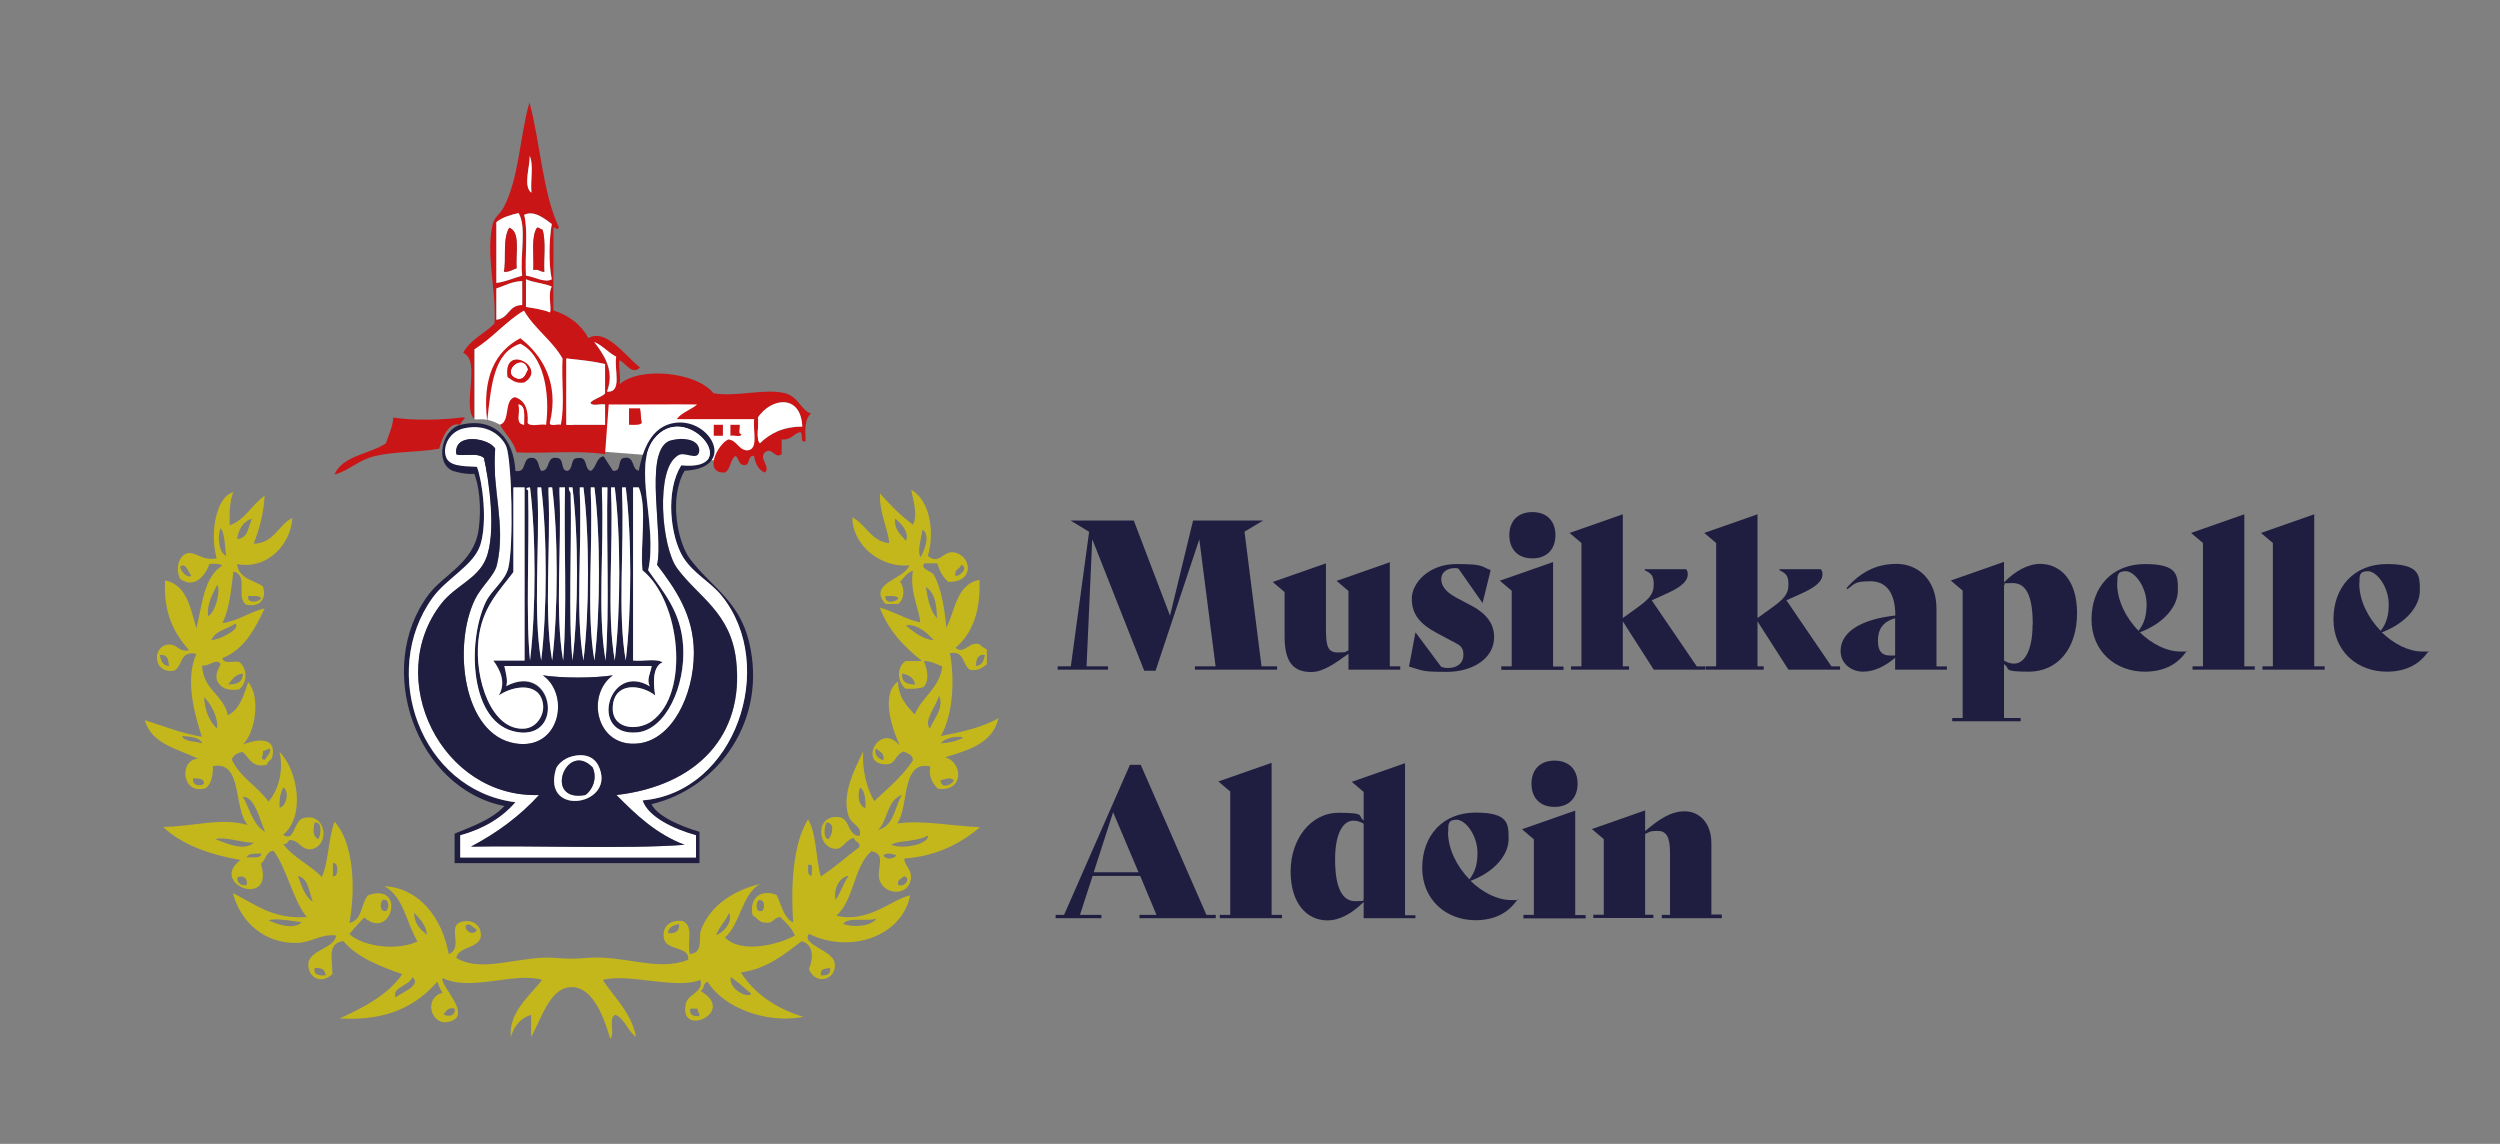 <?xml version="1.0" encoding="UTF-8"?>
<svg id="Ebene_1" data-name="Ebene 1" xmlns="http://www.w3.org/2000/svg" version="1.1" viewBox="0 0 1366 625">
  <rect x="0" y="0" width="1366" height="625" fill="#808080" stroke="none"/>
  <defs>
    <style>
      .cls-1 {
        fill: #ca1517;
      }

      .cls-1, .cls-2, .cls-3, .cls-4 {
        stroke-width: 0px;
      }

      .cls-2 {
        fill: #c4b71c;
      }

      .cls-3 {
        fill: #1f1e41;
      }

      .cls-4 {
        fill: #fff;
      }
    </style>
  </defs>
  <path class="cls-4" d="M259.2,229.1c3,.4,6.2-1.3,14.1,3s10.4,12.8,10.4,12.8h29.3l-.2-54.7-25.4-22.4-28.2,23.1v38.2"/>
  <polygon class="cls-4" points="330.7 218.1 380.3 218.1 416.5 226.6 415.2 242.2 408.1 249.7 401.4 244.9 392.5 251.7 329.6 246.8 330.7 218.1"/>
  <path class="cls-3" d="M334.9,257.2c5.1.8,2.2-6.5,6-7,6.2-1.2,3.9,6.2,8.1,7,2.2-10.9,6.6-24.5,20.1-26.2,19.6-2.4,33.7,24.9,5,26.2-8.6,14.4-4.1,38.9,3,48.3,11.8,15.5,26.8,22.8,32.2,45.3,10.2,42.3-16.4,79.8-53.3,88.6,3.1,6.6,16,12.1,26.2,15.1v17.1h-133.8v-16.1c9.9-4.1,20.4-7.7,27.2-15.1-47.9-9.3-71.8-75.1-41.3-115.7,8.1-10.7,24.6-17.2,27.2-35.2,1.5-10.1,1.7-22-3-32.2h-11.1c-3.5-1.5,5.6,2.9,13.7,1.3M334.9,257.2c5.1.8,2.2-6.5,6-7,6.2-1.2,3.9,6.2,8.1,7,2.2-10.9,6.6-24.5,20.1-26.2,19.6-2.4,33.7,24.9,5,26.2-8.6,14.4-4.1,38.9,3,48.3,11.8,15.5,26.8,22.8,32.2,45.3,10.2,42.3-16.4,79.8-53.3,88.6,3.1,6.6,16,12.1,26.2,15.1v17.1h-133.8v-16.1c9.9-4.1,20.4-7.7,27.2-15.1-47.9-9.3-71.8-75.1-41.3-115.7,8.1-10.7,24.6-17.2,27.2-35.2,1.7-12,.4-24.9-3-32.2h-11.1c-10.1-4.3-5.9-23,4.4-25.2,18.8-4.5,28.9,8.1,29.8,25.2,7.1,1.4,2.9-8.5,10.1-7,2.8.9,2.4,5,4,7,5.5.1,2.2-8.5,9.1-7,3.5.6,1.4,6.6,5,7,3.8-.6,1.4-7.3,6-7,5.7-1,3.2,6.2,7,7,3.2-1.8,2.8-7.3,7-8M346,360.9c5,.7,12.7-1.3,16.1,1-6.3,2.5-4.8,13.9-4,18.1-7.9-6.1-21.7-7.2-23.1,5-1.6,13.5,13.2,14.7,21.1,9.1,21.3-15.2,15.6-66-5-82.5-1.3-14.5,2.6-34.2-2-45.3h-3v94.6h-.1ZM339.9,269.3c1.3,30.2-2.6,65.3,2,91.6,3.3-27.3,3.3-68.3,0-94.6h-2v3ZM333.9,269.3c1.3,30.2-2.6,65.3,2,91.6,3.3-27.3,3.3-68.3,0-94.6h-2v3ZM328.9,269.3c1.3,30.2-2.6,65.3,2,91.6,2.3-29.5.3-63.4,1-94.6h-3v3ZM322.8,269.3c1.3,30.2-2.6,65.3,2,91.6,3.3-27.3,3.3-68.3,0-94.6h-2v3ZM316.8,269.3c1.3,30.2-2.6,65.3,2,91.6,3.3-27.3,3.3-68.3,0-94.6h-2v3ZM311.8,269.3c.7,29.6-1.4,67.6,1,91.6,3.3-27.3,3.3-68.3,0-94.6h-2c0,1.4.5,2.2,1,3M305.7,269.3c1.3,30.2-2.6,65.3,2,91.6,2.3-29.5.3-63.4,1-94.6h-3v3ZM299.7,269.3c1.3,30.2-2.6,65.3,2,91.6,3.3-27.3,3.3-68.3,0-94.6h-2v3ZM293.7,269.3c1.3,30.2-2.6,65.3,2,91.6,3.3-27.3,3.3-68.3,0-94.6h-2v3ZM288.6,269.3c.7,29.6-1.4,67.5,1,91.6,3.3-27.3,3.3-68.3,0-94.6-.8.2-2,0-2,1,.8.2,1.2.8,1,2M280.6,266.3v46.3c-8.2,11-17.2,19.4-19.1,37.2-2.3,21.3,7.1,49.7,25.2,48.3,6.5-.5,10.8-7.3,10.1-13.1-1.5-12.4-15.8-10.7-24.2-5,4.2-7.1.6-14.3-3-19.1h17.1v-94.6h-6.1ZM282.6,400.1c-26.5-4.2-27.6-50.1-17.1-71.4,3.2-6.4,10.3-11.2,12.1-18.1,3.1-12.3,1.9-59.1-1-66.4-1.5-3.7-8.6-13.3-23.1-10.1-8,1.8-11.6,9.6-10.1,15.1,1.5,5.6,8.2,5.7,17.1,6,3.3,8.6,5.8,30,2,42.3-3.5,11.5-18.3,18.2-26.2,29.2-29.4,40.7-6.6,105.1,45.3,111.7-7.5,8.6-17.5,14.7-30.2,18.1v12.1h128.8v-12.1c-12.1-3.4-26.2-10-29.2-19.1,50.9-4.3,74-73.6,43.3-111.7-6.1-7.6-15.5-12.1-21.1-21.1-7-11.2-9.9-36.4-1-50.3,35.2,3.6,2.3-36.9-15.1-14.1-11.5,15.1,2.4,47.1-3,71.4,8.3,11.8,17.9,22.3,19.1,41.3,1.4,22.1-9.5,45.9-25.2,47.3-26.7,2.3-15.5-38.7,7-25.2-2-3.8.4-7.1,1-11.1h-80.5c.8,3.8,2.1,8.1,1,11.1,25.8-13.5,32.2,29.3,6,25.2M346,360.9c5,.7,12.7-1.3,16.1,1-6.3,2.5-4.8,13.9-4,18.1-7.9-6.1-21.7-7.2-23.1,5-1.6,13.5,13.2,14.7,21.1,9.1,21.3-15.2,15.6-66-5-82.5-1.3-14.5,2.6-34.2-2-45.3h-3v94.6h-.1ZM339.9,269.3c1.3,30.2-2.6,65.3,2,91.6,3.3-27.3,3.3-68.3,0-94.6h-2v3ZM333.9,269.3c1.3,30.2-2.6,65.3,2,91.6,3.3-27.3,3.3-68.3,0-94.6h-2v3ZM328.9,269.3c1.3,30.2-2.6,65.3,2,91.6,2.3-29.5.3-63.4,1-94.6h-3v3ZM322.8,269.3c1.3,30.2-2.6,65.3,2,91.6,3.3-27.3,3.3-68.3,0-94.6h-2v3ZM316.8,269.3c1.3,30.2-2.6,65.3,2,91.6,3.3-27.3,3.3-68.3,0-94.6h-2v3ZM311.8,269.3c.7,29.6-1.4,67.6,1,91.6,3.3-27.3,3.3-68.3,0-94.6h-2c0,1.4.5,2.2,1,3M305.7,269.3c1.3,30.2-2.6,65.3,2,91.6,2.3-29.5.3-63.4,1-94.6h-3v3ZM299.7,269.3c1.3,30.2-2.6,65.3,2,91.6,3.3-27.3,3.3-68.3,0-94.6h-2v3ZM293.7,269.3c1.3,30.2-2.6,65.3,2,91.6,3.3-27.3,3.3-68.3,0-94.6h-2v3ZM288.6,269.3c.7,29.6-1.4,67.5,1,91.6,3.3-27.3,3.3-68.3,0-94.6-.8.2-2,0-2,1,.8.2,1.2.8,1,2M280.6,266.3v46.3c-8.2,11-17.2,19.4-19.1,37.2-2.3,21.3,7.1,49.7,25.2,48.3,6.5-.5,10.8-7.3,10.1-13.1-1.5-12.4-15.8-10.7-24.2-5,4.2-7.1.6-14.3-3-19.1h17.1v-94.6h-6.1ZM282.6,400.1c-26.5-4.2-27.6-50.1-17.1-71.4,3.2-6.4,10.3-11.2,12.1-18.1,3.1-12.3,1.9-59.1-1-66.4-1.5-3.7-8.6-13.3-23.1-10.1-8,1.8-11.6,9.6-10.1,15.1,1.5,5.6,8.2,5.7,17.1,6,3.3,8.6,5.8,30,2,42.3-3.5,11.5-18.3,18.2-26.2,29.2-29.4,40.7-6.6,105.1,45.3,111.7-7.5,8.6-17.5,14.7-30.2,18.1v12.1h128.8v-12.1c-12.1-3.4-26.2-10-29.2-19.1,50.9-4.3,74-73.6,43.3-111.7-6.1-7.6-15.5-12.1-21.1-21.1-7-11.2-9.9-36.4-1-50.3,35.2,3.6,2.3-36.9-15.1-14.1-11.5,15.1,2.4,47.1-3,71.4,8.3,11.8,17.9,22.3,19.1,41.3,1.4,22.1-9.5,45.9-25.2,47.3-26.7,2.3-15.5-38.7,7-25.2-2-3.8.4-7.1,1-11.1h-80.5c.8,3.8,2.1,8.1,1,11.1,25.8-13.5,32.2,29.3,6,25.2"/>
  <path class="cls-4" d="M249.4,248.2c3.9,1.4,11.1-1.3,15.1,2,2.7,11.9,7,41.1,1,55.3-4.6,10.9-16.5,14.4-24.2,24.2-32,40.9,0,106.4,53.3,104.7-10.4,11.4-23,20.7-37.2,28.2,34.3-.7,85.1,1.4,116.7-1-15.6-5.9-26.6-16.4-37.2-27.2,44-5.1,70-32.5,65.4-73.5-2.9-26.2-20.7-34.7-32.2-50.3-8.8-11.9-11.8-54.3,0-61.4,3.7-3.4,11.5,3.5,12.1-3-.3-8.3-14-6.7-17.1-5-13.3,7.1-2.3,52.1-6,67.4,9.8,13,20.2,27.3,20.1,48.3,0,23.2-11.9,47.2-30.2,49.3-23.2,2.7-29-26.4-14.1-37.2-10.6,1.6-27.6,1.6-38.2,0,15.2,10.8,9.2,41.2-15.1,37.2-28.9-4.7-34.2-53.5-22.1-78.5,3.6-7.6,10.6-13,12.1-19.1,5.1-21.8-3-42.3-1-63.4-2.9-5.7-22.8-9.3-21.1,3M276.6,375c1.1-2.9-.2-7.3-1-11.1h80.5c-.6,4-3,7.3-1,11.1-22.5-13.6-33.8,27.5-7,25.2,15.6-1.4,26.6-25.2,25.2-47.3-1.2-18.9-10.9-29.4-19.1-41.3,5.4-24.4-8.5-56.4,3-71.5,17.4-22.8,50.3,17.7,15.1,14.1-8.9,13.9-6,39.1,1,50.3,5.7,9,15,13.5,21.1,21.1,30.7,38.1,7.6,107.4-43.3,111.7,3,9.1,17.1,15.7,29.2,19.1v12.1h-128.8v-12.1c12.7-3.5,22.7-9.5,30.2-18.1-51.9-6.6-74.7-71-45.3-111.7,7.9-10.9,22.7-17.7,26.2-29.2,3.7-12.3,1.3-33.7-2-42.3-8.9-.4-15.6-.5-17.1-6s2-13.3,10.1-15.1c14.5-3.2,21.7,6.3,23.1,10.1,2.9,7.3,4.1,54.2,1,66.4-1.8,6.9-8.9,11.7-12.1,18.1-10.5,21.4-9.3,67.3,17.1,71.4,26.1,4.1,19.8-38.7-6-25.2"/>
  <path class="cls-3" d="M303.7,420.3c-8,26.9,34,19.7,23.1-2-1.6-3.3-5.6-7.1-14.1-5-4.9,1.2-8.4,5-9.1,7M270.5,245.2c-2,21.1,6.1,41.6,1,63.4-1.4,6.1-8.4,11.6-12.1,19.1-12,25-6.7,73.8,22.1,78.5,24.3,4,30.3-26.4,15.1-37.2,10.6,1.6,27.6,1.6,38.2,0-14.9,10.8-9.1,39.9,14.1,37.2,18.3-2.1,30.1-26.2,30.2-49.3,0-21-10.3-35.3-20.1-48.3,3.7-15.3-7.2-60.3,6-67.4,3.1-1.7,16.8-3.3,17.1,5-.5,6.6-8.4-.4-12.1,3-11.8,7.1-8.8,49.5,0,61.4,11.5,15.6,29.3,24.1,32.2,50.3,4.6,41-21.4,68.4-65.4,73.5,10.7,10.8,21.7,21.3,37.2,27.2-31.6,2.4-82.4.3-116.7,1,14.3-7.5,26.8-16.8,37.2-28.2-53.3,1.8-85.3-63.7-53.3-104.7,7.7-9.8,19.6-13.3,24.2-24.2,6-14.2,1.7-43.4-1-55.3-4-3.3-11.2-.6-15.1-2-1.7-12.3,18.2-8.7,21.1-3"/>
  <path class="cls-4" d="M286.6,266.3v94.6h-17.1c3.6,4.9,7.2,12,3,19.1,8.3-5.7,22.7-7.4,24.2,5,.7,5.8-3.5,12.6-10.1,13.1-18,1.4-27.5-27-25.2-48.3,1.9-17.9,10.9-26.3,19.1-37.2v-46.3h6.1Z"/>
  <path class="cls-4" d="M287.6,267.3c0-1,1.2-.8,2-1,3.3,26.3,3.3,67.3,0,94.6-2.4-24.1-.3-61.9-1-91.6.2-1.2-.2-1.8-1-2"/>
  <path class="cls-4" d="M293.7,266.3h2c3.3,26.3,3.3,67.3,0,94.6-4.6-26.3-.7-61.4-2-91.6v-3Z"/>
  <path class="cls-4" d="M299.7,266.3h2c3.3,26.3,3.3,67.3,0,94.6-4.6-26.3-.7-61.4-2-91.6v-3Z"/>
  <path class="cls-4" d="M305.7,266.3h3c-.7,31.2,1.3,65.1-1,94.6-4.6-26.3-.7-61.4-2-91.6v-3Z"/>
  <path class="cls-4" d="M310.8,266.3h2c3.3,26.3,3.3,67.3,0,94.6-2.4-24-.3-62-1-91.6-.5-.8-1-1.6-1-3"/>
  <path class="cls-4" d="M316.8,266.3h2c3.3,26.3,3.3,67.3,0,94.6-4.6-26.3-.7-61.4-2-91.6v-3Z"/>
  <path class="cls-4" d="M322.8,266.3h2c3.3,26.3,3.3,67.3,0,94.6-4.6-26.3-.7-61.4-2-91.6v-3Z"/>
  <path class="cls-4" d="M328.9,266.3h3c-.7,31.2,1.3,65.1-1,94.6-4.6-26.3-.7-61.4-2-91.6v-3Z"/>
  <path class="cls-4" d="M333.9,266.3h2c3.3,26.3,3.3,67.3,0,94.6-4.6-26.3-.7-61.4-2-91.6v-3Z"/>
  <path class="cls-4" d="M339.9,266.3h2c3.3,26.3,3.3,67.3,0,94.6-4.6-26.3-.7-61.4-2-91.6v-3Z"/>
  <path class="cls-4" d="M346,266.3h3c4.7,11.1.7,30.8,2,45.3,20.6,16.5,26.3,67.3,5,82.5-7.9,5.6-22.8,4.5-21.1-9.1,1.5-12.2,15.2-11.2,23.1-5-.7-4.2-2.2-15.6,4-18.1-3.4-2.3-11.1-.4-16.1-1v-94.6h.1Z"/>
  <path class="cls-4" d="M319.8,434.4c3.8-2.5,6.8-9.1,4-15.1-14.5-14.9-27.3,19.4-4,15.1M312.8,413.2c8.5-2,12.5,1.8,14.1,5,10.8,21.8-31.1,28.9-23.1,2,.6-2.1,4.1-5.9,9.1-7"/>
  <path class="cls-3" d="M323.8,419.3c2.8,6-.2,12.6-4,15.1-23.3,4.3-10.5-30,4-15.1"/>
  <path class="cls-1" d="M330.6,248.2c-14.1-2.3-32.5-.3-48.3-1-1.8-6.2-6.2-9.9-9.1-15.1,5.8-1.9,2-13.5,8.1-15.1,5.4,1.6,7.5,6.6,7,14.1,1.4,2.3,7,.4,10.1,1,2.2-17.7-1.4-38.1-14.1-44.3-14.6,4.9-15.9,22.5-18.1,42.3-2.8-23.9,4.3-38,18.1-45.3,11.4,8.8,21.6,24,16.1,46.3.1,2.2,4.3.4,6,1,2.3-10.1.3-24.5,1-36.2-5.7-10-15.3-16.2-21.1-26.2-10.2,5.9-17.1,15.1-27.2,21.1v38.2c-6.8-7.3,3.9-32.1-6-36.2,3.7-7.3,11.7-10.4,17.1-16.1,1-19-4.9-37.4-1-54.3.8-3.6,4.2-5.6,6-9.1,8.5-16.1,8.7-38.6,14.1-57.4,6,22.2,7.1,49.2,16.1,68.4-.7,1.8-1.8,0-3,0,.2,11.7-.2,30.4,0,45.3,8.6,2.8,15.1,7.7,19.1,15.1,9.8-5.5,20.3,10,28.2,16.1-4.4,4.2-7.3-1.9-11.1-4-1,2,.7,8.3,0,13.1,10.9-9.7,41.9-6.8,51.3,5,13.1,2.1,28.5-2.9,39.2,0,7.2,1.9,8.5,9.2,14.1,11.1-3.5,2.6-3.3,8.7-3,15.1-3.6,1-1-4.3-3-5-3.8.9-4.8,4.5-10.1,4v8c-3.6,3-5.1-4-9.1-1-3.6,3.7,3.3,7.6,0,11.1-3.7-1.3-5.2-4.9-6-9.1-3.7-.4-1.9,4.8-5,5-3.5.2-3.2-3.5-5-5-3.2,1.8-2.6,7.5-6,9.1-12,.4-3.7-15.7,2-18.1,4.8.6,5.3,5.5,10.1,6,6.8-.2,3.1-11,4-17.1h-42.3c2.7-3.7,7.7-5,11.1-8-12.3-.2-32.7.1-48.3,0M286.4,232.1c-.1-4.6,1-10.4-3-11.1,1.1,5.8-2,10.1,3,11.1M414.2,228.1c.6,4.4-1.3,11.4,1,14.1,5.5-5.2,12.4-9,23.1-9.1-.8-18.2-17.3-15.7-24.1-5M309.5,232.1h21.1v-11.1c-2.4-.6-7.3,1.3-8.1-1,2.1-2.3,5.8-2.9,8.1-5v-16.1c-6.5-1.5-13.8-2.3-21.1-3v36.2h0ZM331.6,214c8.6.5,3.8-12.3,5-19.1-4.5-2.2-7.3-6.1-12.1-8.1,4.6,6.2,11.6,15.1,7,27.2M271.3,157.6v17.1c6.8-.6,6.6-8.2,14.1-8.1v-13.1c-5.8.2-9.5,2.6-14.1,4M287.4,167.7c4.6.8,9.3,1.4,13.1,3,1.1-2.2-1.3-10.5,1-14.1-4.2-1.9-9.9-2.1-14.1-4v15.1ZM287.4,150.6c4.2.5,10.5,4.2,14.1,2-1.8-7.9-1.5-22.3,0-30.2-3.5-2.5-9.5-7.9-15.1-5,2.3,9.1.3,22.5,1,33.2M271.3,121.4v33.2c5.3-.7,9.3-2.7,14.1-4-1.3-10.8,2.6-26.8-2-34.2-4.5,1.2-9,2.4-12.1,5M290.4,105.3c-.7-6.4,1.3-15.4-1-20.1.3,5.6-3.8,16.7,1,20.1M251.1,232.1c-5.7-1.7-9.7,7.1-11.1,13.1-12.2,2-24.8,1.5-35.2,4-9,2.1-14.4,8.2-22.1,10.1,4.6-10.5,19.1-11,28.2-17.1,1.4-4.7,3.6-8.5,4-14.1,10.3,1.8,26.9,1.4,37.2,0,4.2-.2,0,1.5,0,3"/>
  <path class="cls-4" d="M289.4,85.2c2.3,4.7.3,13.7,1,20.1-4.8-3.4-.7-14.6-1-20.1"/>
  <path class="cls-4" d="M275.3,148.6c3.1.1,4.8-1.2,7-2-.7-8,2.3-19.7-4-22.1-3.9,6.2-1.5,18.1-3,24.2M283.3,116.4c4.6,7.4.7,23.4,2,34.2-4.8,1.3-8.8,3.3-14.1,4v-33.2c3.1-2.6,7.5-3.9,12.1-5"/>
  <path class="cls-4" d="M291.4,147.6c3.1-.7,3.7,1,6,1-.4-7.6,1-17.1-1-23.1-1.3,0-1.4-1.3-3-1-3.3,5.1-1.6,15.2-2,23.1M286.4,117.4c5.6-2.8,11.6,2.5,15.1,5-1.5,7.9-1.8,22.3,0,30.2-3.6,2.2-9.9-1.5-14.1-2-.7-10.7,1.3-24.1-1-33.2"/>
  <path class="cls-4" d="M287.4,152.6c4.2,1.9,9.9,2.1,14.1,4-2.3,3.6,0,11.9-1,14.1-3.8-1.6-8.5-2.2-13.1-3v-15.1Z"/>
  <path class="cls-4" d="M285.3,153.6v13.1c-7.5-.1-7.3,7.4-14.1,8v-17.1c4.6-1.4,8.2-3.8,14.1-4"/>
  <path class="cls-4" d="M324.6,186.8c4.8,2,7.6,5.8,12.1,8.1-1.3,6.8,3.6,19.7-5,19.1,4.6-12.1-2.4-21-7-27.2"/>
  <path class="cls-1" d="M283.3,207c3.4,0,3.7-3,5-5-2.7-10-15.6,2.5-5,5M286.4,209c-4.8.7-6.6-1.4-9.1-3-2.7-19.1,22.5-5,9.1,3"/>
  <path class="cls-4" d="M309.5,195.9c7.4.7,14.6,1.5,21.1,3v16.1c-2.2,2.2-6,2.8-8,5,.7,2.3,5.6.4,8,1v11.1h-21.1v-36.2h0Z"/>
  <path class="cls-4" d="M288.4,201.9c-1.3,2.1-1.6,5.1-5,5-10.5-2.6,2.4-15,5-5"/>
  <path class="cls-4" d="M438.3,233.1c-10.7,0-17.6,3.8-23.1,9.1-2.3-2.7-.4-9.7-1-14.1,6.9-10.6,23.3-13.2,24.2,5"/>
  <path class="cls-4" d="M283.3,221c4,.7,2.9,6.5,3,11.1-5-.9-1.9-5.3-3-11.1"/>
  <path class="cls-1" d="M343.7,223.1h6c.8,3.6.1,3.7,1,8-1.3,1.4-4.4,1-7,1v-9.1h0Z"/>
  <rect class="cls-1" x="390" y="232.1" width="5" height="6"/>
  <path class="cls-1" d="M399.1,232.1h5c.6,1.5-1.2,5.2,1,5-.1,2.2-4.3.4-6,1v-6Z"/>
  <path class="cls-1" d="M278.3,124.4c6.3,2.4,3.3,14.1,4,22.1-2.2.8-3.9,2.1-7,2,1.5-6.1-.9-18,3-24.2"/>
  <path class="cls-1" d="M293.4,124.4c1.6-.3,1.7,1,3,1,2,6.1.6,15.5,1,23.1-2.4,0-3-1.7-6-1,.4-8-1.3-18.1,2-23.1"/>
  <path class="cls-2" d="M546.2,392.1c-8.9,5.2-20.3,7.8-32.2,10.1,6.9-11.6,7.7-32,5-45.3,8.3-1.6,6.7,6.7,11.1,9.1,4.8.7,6.6-1.4,9.1-3v-8c-1.3-1-3-1.7-4-3-6-1.7-8.1,5.9-13.1,2,9-7.8,13.8-19.7,13.1-37.2-12.4,2.3-13.2,16.3-18.1,26.2-1.1-10.9-2.7-21.5-7-29.2-1.8-1.9-7.5-3-5-6h7c1.3,4.1,3.1,7.6,6,10.1,14.8.5,12.8-14.6,3-16.1-5.8-.9-7.9,7.1-14.1,2,3.9-13.7.9-30.5-9.1-36.2.9,5.4,3.8,13.3,1,19.1-6.8-4.9-12.6-10.9-18.1-17.1-.5,10.6,4.9,20.6,5,27.2-10.2-1.2-12.5-10.3-20.1-14.1,0,14.7,14.9,27.7,31.2,26.2-3,7.9-23,9.7-13.1,21.1h7c3.3-2.7,3.8-8.4,1-12.1,2.1-2.2,3.7-5,7-6-1.9,11.9,3.8,21.6,4,28.2-8.3-1.8-14.2-6-22.1-8.1,4.8,12.7,13.4,21.5,23.1,29.2h-9.1c-4.9,3.7-4.4,11.2,0,15.1,3.9.2,7.4,0,10.1-1,3.2-4,1.8-9.7,0-14.1,4.4,0,6.9,1.8,10.1,3-1.7,12.1-11.1,16.4-15.1,26.2-4.4-4.7-8.9-9.2-9.1-18.1-10,7.4-2.8,26.8,1,35.2-11.2-13.8-23.4,11-7,10.1,5-.3,4-5.1,9.1-7,2.1,1.3,5.1,1.6,5,5-5.8,8.6-13.7,15.2-21.1,22.1-4.3-7.1-6.8-17.9-6-27.2-4.4,9.1-12,23.3-8.1,35.2,1.7,5.2,7.8,5.5,6,11.1-6.3-.4-5.1-8.3-10.1-10.1-14.5-3.1-13.6,17.7-2,17.1,3.9-1.1,4.9-5.2,9.1-6,.3,2.4,3.5,1.9,3,5-7.1,5.3-13.6,11.2-21.1,16.1-2.9-9.8-2.2-23.3-7-31.2-8.6,13.7-9.4,38.2-8.1,56.4-5.4-2.7-6.3-9.8-9.1-15.1-7.9-3.3-15.2,1.1-13.1,11.1,2.5,1.2,3.4,4,7,4,4.4.7,4.5-2.9,8.1-3,3.1,3,6.3,5.8,8,10.1-9,5-29.6,10.1-38.2,1,8.6-7.5,9-23.2,19.1-29.2-14.6,3.6-27.2,11.8-32.2,25.2-1.6,4.3,1.7,12.2-6,13.1-1.9-6.1,2.4-15.2-4-18.1-9-.8-11.4,5.1-10.1,10.1,1.6,6.1,14.3,3.9,13.1,11.1-16.5,6.7-35.1-2.7-55.3-1-6.3.5-10,.6-17.1,0-19.2-1.6-39.9,8.7-54.3,0,1.5-7.4,15.9-4.5,13.1-15.1-.6-2.1-3.1-5.4-8.1-5-12,1,0,14-9.1,18.1-3.6-19.9-16.1-36.2-35.2-37.2,10.5,5.6,12.1,20.2,18.1,30.2-11.2,5.3-29.6,2.9-37.2-4,2.5-3.2,5.3-6.1,8.1-9.1,15.1,13.2,23.1-19.5,2-12.1-3.8,4.6-3,13.7-10.1,15.1,3.6-19.1,2.2-44.2-8.1-55.3-3.5,9-3.1,21.8-7,30.2-6.3-6.7-15.6-10.5-21.1-18.1,3.1.7,1.9-2.8,5-2,4.2.9,4.9,5.1,10.1,5,11-2,8.4-20.4-4-17.1-5.6,1.5-4.7,13.6-11.1,9.1,12.4-10.2,7.9-35.5-2-45.3,2.5,10.9-.8,21-6,27.2-6-8.5-15.6-13.2-20.1-23.1,1.1-2.3,3.1-3.7,6-4,3.7,3,4.7,8.8,13.1,7,.8-2.1,2.8-3,3-4,3.3-13.8-12.8-8.5-16.1-7,6.7-6.1,10.1-26,3-34.2-2.5,7.2-4.5,14.9-11.1,18.1-2.4-11.3-13.6-13.9-14.1-27.2,3.8.8,7.2-4.1,10.1-1-.7,3-3,4.4-2,9.1,1.8,3.9,5.4,6,12.1,5,4.7-3.5,4.7-11.6,0-15.1-3.3-.4-8.7,1.3-9.1-2,12-4.8,17.7-15.8,23.1-27.2-8.4,2-14.1,6.7-23.1,8.1,3.8-7.6,4.8-18,6-28.2,8.6,2,1.1,13.9,7,18.1,8.5,1.7,11.1-4.1,9.1-10.1-5.3-3.4-13.2-4.2-14.1-12.1,17.2,3.3,29.7-11.7,30.2-25.2-7.8,3.9-9.7,13.7-21.1,14.1,3-7.7,5.4-16.1,6-26.2-7,4.7-10.4,13-19.1,16.1-.2-6.9,0-13.4,2-18.1-9.5,2.5-13,22.6-9.1,36.2-7.4,1.3-9.6-2.5-15.1-3-5.6.7-7.6,8.2-5,14.1,7.9,5.9,14.1-1.9,16.1-8.1,2.7,0,5.7-.4,7,1-10,6.1-10.9,21.3-14.1,34.2-3.3-11.1-5.2-23.7-17.1-26.2-1,18.1,5.1,29.1,13.1,38.2-6.3,1.3-6.1-4-12.1-3-8.5,1.7-7.1,16.2,4,14.1,4.7-2.3,2.9-11.2,12.1-9.1-6.7,14.7-.2,35.3,3,45.3-11.4-2-21-5.9-31.2-9.1,3.7,13.1,17.9,15.6,29.2,21.1-10.6.2-9.2,20,4,16.1,3.7-2.4,4.1-8.7,4-12.1,16.5-3.2,11.1,23.6,19.1,32.2-14.9-4.4-30,1-46.3,1,10.3,9.8,25.2,15.1,42.3,18.1-17.7,13.3,19.1,27,11.1,2,2.9-1.8,2.6-6.8,7-7,7.6,10.5,10.2,26.1,18.1,36.2-19,1.2-28.3-7.2-40.3-13.1,3.9,15.5,17.1,27.8,35.2,27.2,7.9-.3,13.4-5.2,21.1-4-.5,6.8-14.3,7.8-15.1,15.1-.7,6.7,6,12.4,13.1,6,0-8.8-2.9-16.9,6-18.1,7.7,9.1,19.8,13.7,32.2,18.1-8,11.5-20.9,18-34.2,24.2,26,1.5,42-7,53.3-20.1.9,2.1,1.6,4.5,3,6-10.5,2.8-6.5,17.2,2,16.1,16.5-2.2-4.5-20.7-2-24.1,15.2,7.6,39.4-3.5,54.3,1-6.7,8.7-18.4,17.8-17.1,31.2,1.8-5.9,5.1-10.3,11.1-12.1v12.1c5.9-10.3,10.4-28.1,23.1-27.2,10.7.7,16.8,16.4,20.1,28.2,2.9-2.5-1.4-12.1,3-13.1,5.2,2.5,6.6,8.9,11.1,12.1-2.3-13.4-13.5-23.4-18.1-31.2,14.2-3.7,40.3,5.4,53.3,0,1.8,7.1-6.8,7.4-8,13.1-4.2,18.9,28.4,4.5,8-7,2.2-.8,1.3-4.7,4-5,8.6,14.1,32.2,23.1,52.3,19.1-14.9-4.5-26.5-12.4-34.2-24.2,14.6-2.2,23.6-9.9,33.2-17.1,6.6,1.6,6.5,9.4,4,15.1,3.4,9.3,15.2,6.1,14.1-3-.9-7.3-18.6-10.2-14.1-16.1,23.1,11.2,51,1,55.3-21.1-10.2,2.3-23.3,15.5-40.3,11.1,9.7-8.5,9.4-26.8,19.1-35.2,9.2,1.6,1.6,10.4,5,17.1,3.3,6.5,13.7,6.9,16.1,0s-3.7-9.4-3-13.1c18.1-1.4,30.6-8.3,41.3-17.1-15.7-.7-32.5-4.1-45.3-2,6.6-9.3,2-34.8,18.1-31.2-1,6.3,1.5,9.2,4,12.1,14.8,2.2,13.8-14.8,4-17.1,12.9-3.9,25.9-7.6,29.2-21.1l.7-.6ZM535.7,358.1c.7-.3,1.5-.4,2.5-.2-.6,3-1.6,5.8-5,6h0c.2-2.6.5-5,2.5-5.8ZM525.1,308.6c.5.1.8.3,1.1.6,2.2,1.7-1.4,5.5-4.1,5.5h0c-.9-3.9,2.5-3.6,3-6h0ZM495.2,294.9c0,.2-.1.4-.2.6-.8-1-1.8-1.9-2.6-2.9-1.8-2-3.4-4.4-3.4-8.3v-.9h0c.6.4,1.3,1,2,1.6,2.2,2.1,4.4,5,4.5,7.9,0,.7,0,1.3-.3,1.9h0ZM490.9,326.7c-.7,2.2-7,3.4-7.1-.2v-.8c2.7,0,5.7-.4,7,1h.1ZM500,374c-4.4,0-7.6-1.2-7-6h0c3.6.8,6.4,2.3,7,6h0ZM503,304.5h0c-2.1-3.5.6-10.8,1-15.1h0c.2.1.4.3.5.4,3,2.3,1.6,7.8,0,11.6-.6,1.3-1.1,2.5-1.5,3.1h0ZM506.1,348.9c-4.5-1.6-7.8-4.4-11.2-7.1,4.2-1.2,9.6,2.2,13.1,5.7s1.5,1.6,2,2.4c-1.4-.2-2.7-.6-3.9-1ZM512,337.8h0c-.9-1-1.7-2.1-2.4-3.4-2-3.8-2.9-8.7-3.7-13.7h0c3.5,2.2,5.1,6.3,5.7,11.4.2,1.8.3,3.7.4,5.7h0ZM482.8,415.2c-.4,0-.8,0-1.2-.2-1.3-.4-2.4-1.5-2.9-2.6-.2-.5-.4-1-.5-1.5,0-.7.1-1.3.5-1.8.3.2.7.5,1,.7.9.6,1.9,1.2,2.5,2.2.3.5.5,1.1.6,1.9v1.3ZM452.7,458.5h0c-3.2-.2-2.3-7.4-1-9.1h0c.8,0,1.3.3,1.8.6.5.3.8.8,1,1.3.8,2.2-.5,5.8-1.7,7.1h0ZM416.4,497.8h0c-.4,0-.8.1-1.1,0h-.6c-1.9-.9-1.5-4.7-.3-5.9h0c3.8-.9,3.6,4.5,2,6h0ZM371.1,504.8v.3c.1,3.1-1.3,4.5-4,4.8h-2.1c.2-3.5,3-4.4,6-5h.1ZM254.4,505.8c1.9-1.9,3.6.6,5.5,1.7.2.1.4.2.6.3h0c-.2,1-.8,1.6-1.5,1.8-1.5.5-3.5-.4-4.3-2-.3-.5-.4-1.2-.3-1.8ZM209.1,491.7c3.8-.9,3.6,4.5,2,6-3.8.9-3.6-4.5-2-6ZM171.4,452.6c0-1,.3-2.1.5-3.2h.8c1.9,0,2.5,2.2,2.4,4.4,0,1.9-.6,3.9-1.2,4.7h0c-2.4-1.3-2.8-3.4-2.5-5.9ZM143.5,412.5c.2-.6.3-1.3.2-2.3.6,0,1.1,0,1.5-.3.7-.3,1.3-.9,2.5-.7,0,1.3-.3,2.1-.8,2.9s-1.2,1.4-1.7,2.2c-.2.3-.4.6-.5.9h0c-.9-.2-1.4-.5-1.5-.8-.3-.5,0-1.1.4-2h0ZM127.7,370.3c1.3-1.2,2.8-2,5-2.3,0,2.4-.8,3.9-2.2,4.8s-3.5,1.2-5.8,1.2c1-1.3,1.9-2.6,3.1-3.7h0ZM135.7,325.7c2.7,0,5.7-.4,7,1-.2.7-1.1,1.3-2.1,1.7-1.5.5-3.3.5-4.3-.3-.6-.5-.9-1.3-.7-2.4h.1ZM131.7,288.2c.2-.3.3-.5.5-.8,0,0,.1-.1.1-.2.3-.4.6-.8.9-1.1.3-.3.6-.6,1-.8.1,0,.2-.2.3-.3.9-.7,2-1.2,3.2-1.6-1.3,2.6-1.7,6-3.2,8.3,0,0-.1.2-.2.3,0,0-.1.1-.2.2-.1.2-.2.3-.4.5h0c-.9,1-2.2,1.7-4.1,1.8h0c.3-2.4,1-4.5,2.1-6.3h0ZM104.5,314.6c-1.3,1.6-6-2-6-5h0c3-2.5,4.4,3,6,5h0ZM119.6,295.6c-.2-2.6.2-5.3,1-7.1h0c1.8,2.7,2.1,6.8,2.5,10.9,0,1.4.3,2.9.6,4.2-.3,0-.5-.2-.8-.3-2-1.2-3-4.3-3.2-7.6h0ZM128.6,340.8h.1c.6.7.6,1.4.1,2.2-.9,1.6-3.7,3.3-6.6,4.7-2.3,1.1-4.8,1.9-6.7,2.1h0c2-5.3,8.8-6,13.1-9.1h0ZM113.7,333.1c0-.8.2-1.6.3-2.3.9-4.3,2.9-7.6,4.6-11.2.2.2.4.5.5.8,1.2,3.5-1.6,14.6-5.5,16.3h0v-1.9c0-.6,0-1.2,0-1.7h0ZM90.2,363.3c-1.8-1-2.4-3.1-2.9-5.4h0c4.2-.5,4.8,2.6,5,6-.9,0-1.6-.3-2.2-.6h0ZM99.4,402.2h0c.9,0,1.9.1,2.8.2,3.1.3,6,.8,7.6,2.6.3.3.5.7.7,1.2h0c-3.7-1.4-9.5-.6-11.1-4h0ZM110,429c-1.4.3-3.3,0-4.1-1.3-.4-.6-.6-1.4-.4-2.4h0c2.6,0,5.4,0,5.9,2,0,.3,0,.6,0,1-.3.3-.9.5-1.5.7h0ZM118.6,398.1h0c-1-.9-1.9-2-2.7-3.1-2.5-3.6-4-8.3-4.4-14h0c3.1,2.8,6.2,8.4,7,13.2.2,1.4.3,2.7,0,3.9h0ZM117.6,458.5h0c5.3-1.5,14.2,1.9,21.1,2h0c-5.8,5-15.9-.2-21.1-2ZM134.8,482.7c0,.3,0,.7-.2,1-3.3.3-4.8-1.2-5-4h0c.5-.5,1.2-.8,1.9-.8h.5c1.5.1,2.9,1.3,2.9,3.4v.5h0ZM136,468.5h-1.3c.1-.3.3-.5.5-.8,1.4-1.5,4.6-1.3,7.6-1.3-.2,2.7-3.8,2-6.7,2h-.1ZM144.6,454.4c-3.3-2-5.4-5.3-7.1-8.8-1.2-2.4-2.2-5-3.4-7.5-.4-.9-.9-1.8-1.4-2.7.4,0,.8,0,1.2.1,5.6,1.3,8.2,12.6,10.9,19,0,0-.1,0-.2-.1ZM152.8,441.4h0c-.2-2.2,0-4.2.2-5.9.4-2,1-3.7,1.8-5.2.7.4,1.1,1,1.4,1.7.8,1.8.6,4.4-.4,6.5-.7,1.5-1.7,2.6-3.1,2.9h.1ZM146.7,502.8h0c4.5-1.4,14.5.8,18.1,1h0c-3.8,4.7-14.5,1-18.1-1ZM170.9,492.7c-4.4-2.9-6.1-8.7-8.1-14.1h0c5.9,1.5,6,8.8,8.1,14.1h0ZM172.6,532c-.7-.6-1-1.5-.7-3h0c3.8-.4,5.9.8,6,4-2.1,0-4.2,0-5.3-1ZM183.7,477.9c-.4.7-1,1.1-1.8.8v-7c.6-.2,1.1-.1,1.5.3,1.1,1.1,1.2,4.4.3,6h0ZM218.6,543.4c-.2,0-.4.2-.5.3h0c-.8.5-1.5.9-1.9,1.3-.3-.6-.4-1.2-.4-1.8.1-2.7,4-4.1,6.8-6.1,1.3-.9,2.3-1.9,2.7-3.2.3.3.6.6.8.8,2.6,3.3-3.4,6.3-7.4,8.6h-.1ZM233.3,510.8c-3.5-2.9-7-5.8-7-12.1.7.8,1.5,1.6,2.2,2.4,2.3,2.6,4.3,5.3,4.8,9.6h0ZM247.1,550.9c.4,0,.8,0,1.3.2.3,1.3,0,2.2-.6,2.9-.7.8-1.9,1.1-3,1-.8,0-1.5-.3-2.1-.6-.1,0-.3-.2-.4-.3,1.5-1.2,2-3.3,4.7-3.2h.1ZM381,555.2c-2.7,0-4.4-.9-3.8-4.1h4v.4c0,1,.5,1.5.8,2.3.1.4.2.8.2,1.4-.4,0-.8,0-1.2,0h0ZM391.3,510.8c.1-.3.3-.6.4-.9,1.3-2.9,3.2-5.1,4.8-7.6.7-1.1,1.3-2.2,1.8-3.5h0c1.3,2.6.3,5.7-1.6,8.1-1.5,1.9-3.5,3.4-5.4,4h0ZM410.4,543h0c-.7,1.2-3.2.9-5.6-.4-3.1-1.6-6.2-4.8-5.5-8.7h0c1.7,1.2,3.3,2.4,4.9,3.7,2.1,1.7,4.1,3.6,6.2,5.3h0ZM452.3,529h1.3c0,.5.1.9,0,1.2,0,1-.5,1.6-1,2-1,.7-2.5.8-4.1.8,0-.5-.1-.9,0-1.2.1-2.1,1.8-2.6,3.8-2.7h0ZM443.6,478.6c-2.6-.1-2-3.4-2-6,3.6-1,1.4,4,2,6ZM460.7,504.8c2.9-4.1,13.2-.9,18.1-3h0c-2.3,4.3-12.6,5.2-18.1,3h0ZM456.7,491.7c-1.6-4.3,1.4-12.7,7-13.1-2.8,3.9-4.4,9-7,13.1ZM470.1,439.1c-.1-.2-.2-.4-.3-.7h0c-.2-.5-.3-1-.4-1.5,0-.4-.2-.8-.2-1.2v-.9c0-1.1,0-2.1.2-2.9.1-.6.3-1.1.5-1.5h0c1.7.9,2.3,2.8,2.7,5.1.1,1,.2,2.1.3,3.2v2.8c-1.2-.2-2.1-1.1-2.7-2.3h-.1ZM483.5,468.3c-.2-.2-.5-.4-.7-.7.6-2,5.5-1.1,6.8-.2,0,0,.2.1.2.2-2.1,1.7-4.6,2.1-6.4.7h.1ZM494.1,483.2c-.9.6-2,.8-3.2.5-.3-.9-.3-1.6-.1-2.1.5-1.5,2.4-1.6,3.1-2.9,2.7.7,2.1,3.3.2,4.5ZM497.5,459.2c3.3-.4,6.7-1,9.5-2.7h0c.3,1.5-1,2.8-3,3.8s-1.7.8-2.7,1.1h0c-4.5,1.4-10.7,1.7-14.4.2h0c2.7-1.6,6.7-1.8,10.7-2.3h-.1ZM480.9,453.2c-.4.1-.7.2-1.1.3,4.6-4.5,4.9-13.4,10-17.5.4-.3.9-.6,1.3-.9,0,0,.2-.1.3-.2.4-.2.9-.4,1.4-.6-3.9,6.4-4.2,16.3-12,18.8h.1ZM512.1,390.5c-1.4,2.7-3.1,5.3-4,7.6h0c-3.8-4.1,3.7-12.6,5-18.1h0c0,.2.2.4.2.6,1.3,3.5.3,6.8-1.2,9.9ZM520.3,425.7c.3.1.5.3.8.6,0,.5-.4,1-.9,1.4-2,1.9-6.5,2.7-6.2-1.4h0c.9-.2,1.8-.5,2.7-.7,1.2-.3,2.5-.4,3.6.1h0ZM514,406.2h0c1.4-2.1,5.8-3.6,9.2-3.6s2.1.2,2.9.6c-3.3,1.7-7.4,2.7-12.1,3h0Z"/>
  <g>
    <path class="cls-3" d="M697.8,364.1v1.8h-44.9v-1.8h11.3l-8.9-69.4-23.9,71.8h-6.2l-28.4-71.9-3.1,69.5h11.7v1.8h-27.5v-1.8h7.2l10-73.5h0c0-.1-10.2-6.2-10.2-6.2h34.6l19.8,52,12.6-52h38.3l-10.2,6.1,9.3,73.6h8.6Z"/>
    <path class="cls-3" d="M765.1,364.1v1.8h-28.3v-8.7c-7.5,5.4-13.9,10-20.3,10-10.2,0-14.6-5.9-14.6-19.4v-24.3l-6.5-5.5,29.1-10.2v35.5c0,9.5.8,13.2,6.5,13.2s3.8-.5,5.8-1.1v-32.5l-6.5-5.5,29.1-10.2v56.9h5.7Z"/>
    <path class="cls-3" d="M769.9,364.1l3.5-18.5h.1l14,18.8c1.6.5,2.4.6,3.7.6,5,0,8.4-2.6,8.4-7.2s-2-5.3-6.8-7.8l-7.5-4c-9.4-5-13.9-10.3-13.9-18.9s9.3-18.9,24.3-18.9,13.2,1.2,18.8,3.3l-4.4,17.9h-.1l-13.1-18.7c-.6-.2-1.4-.3-1.9-.3-5,0-7.5,2.8-7.5,6s1.8,6.8,8.5,10.3l8.5,4.5c7.8,4.2,11.9,9.8,11.9,16.9,0,11.8-11.9,19-25.8,19s-12.8-.6-20.7-2.9Z"/>
    <path class="cls-3" d="M820.3,364.1h5.7v-41.3l-6.5-5.5,29.1-10.2v57.1h5.7v1.8h-34v-1.8ZM824.7,292.4c0-7.5,4.5-12.6,12.6-12.6s12.6,5.1,12.6,12.6-4.5,12.7-12.6,12.7-12.6-5.1-12.6-12.7Z"/>
    <path class="cls-3" d="M931.8,364.1v1.8h-28.2l-16.9-26.4v24.6h3.4v1.8h-31.7v-1.8h5.7v-67.4l-6.5-5.5,29.1-10.2v56.7l8.6-6.2c5.5-4.1,8.3-6.8,8.3-11.9s-1.2-6.2-4.9-8v-.6h22.6c.7.9.9,1.7.9,2.8,0,4.5-5.3,7.8-12.8,11.1l-6.9,3.1,24.6,36.1h4.6Z"/>
    <path class="cls-3" d="M1005.4,364.1v1.8h-28.2l-16.9-26.4v24.6h3.4v1.8h-31.7v-1.8h5.7v-67.4l-6.5-5.5,29.1-10.2v56.7l8.6-6.2c5.5-4.1,8.3-6.8,8.3-11.9s-1.2-6.2-4.9-8v-.6h22.6c.7.9.9,1.7.9,2.8,0,4.5-5.3,7.8-12.8,11.1l-6.9,3.1,24.6,36.1h4.6Z"/>
    <path class="cls-3" d="M1063.8,364.1v1.8h-28.3v-6.5c-5.3,4.5-11.3,7.6-17.5,7.6s-12.3-4.2-12.3-11.3c0-10.4,11.1-17.3,29.9-19.4,0-12.5-5-18.7-13.6-18.7s-8.6,1.4-12.5,4.3l-.6-.6c7.7-8.6,16.1-13.2,27.4-13.2s21.8,8.2,21.8,24.6v31.4h5.7ZM1035.5,357.8v-20c-6.8,1.9-9.4,6.2-9.4,12.2s2.3,8.2,6.8,8.2,1.6-.1,2.6-.3Z"/>
    <path class="cls-3" d="M1134.9,335c0,19.9-11,32-26.3,32s-9.7-1.6-13.6-4.1v29.4h9.1v1.8h-37.4v-1.8h5.7v-69.6l-6.5-5.5,29.1-10.2v11.2c6-6.1,13-10.1,19.7-10.1,11.4,0,20.2,9.3,20.2,26.8ZM1110.7,341.4c0-15.2-3.3-22.8-10.9-22.8s-3.2.5-4.8,1.1v41.2c1.6,1.1,3.6,1.7,5.5,1.7,5.9,0,10.1-7.7,10.1-21.3Z"/>
    <path class="cls-3" d="M1194.8,355.7c-4.8,7.2-12.3,11.3-22.9,11.3-16,0-29.1-11.1-29.1-28.6s11.1-30.2,29.2-30.2,18,6.2,18,14.5-7.2,17.7-20.8,22.8c6.5,6.3,14.6,10.5,22.2,10.5s2.3-.1,3.3-.3h.1ZM1156.8,318.8c0,9.4,4.9,18.9,11.7,25.9,3.2-4.1,4.4-8.6,4.4-14.4,0-9.8-6.6-18.2-11.4-18.2s-4.6,2.5-4.6,6.7Z"/>
    <path class="cls-3" d="M1198,364.1h5.7v-67.4l-6.5-5.5,29.1-10.2v83.1h5.7v1.8h-34v-1.8Z"/>
    <path class="cls-3" d="M1236.2,364.1h5.7v-67.4l-6.5-5.5,29.1-10.2v83.1h5.7v1.8h-34v-1.8Z"/>
    <path class="cls-3" d="M1327,355.7c-4.8,7.2-12.3,11.3-22.9,11.3-16,0-29.1-11.1-29.1-28.6s11.1-30.2,29.2-30.2,18,6.2,18,14.5-7.2,17.7-20.8,22.8c6.5,6.3,14.6,10.5,22.2,10.5s2.3-.1,3.3-.3h.1ZM1289.1,318.8c0,9.4,4.9,18.9,11.7,25.9,3.2-4.1,4.4-8.6,4.4-14.4,0-9.8-6.6-18.2-11.4-18.2s-4.6,2.5-4.6,6.7Z"/>
    <path class="cls-3" d="M664.3,499.9v1.8h-41.7v-1.8h9.3l-8.9-21.3h-26l-6.9,21.3h11.7v1.8h-25v-1.8h4.6l36-82h5.9l35.9,82h5.2ZM622.1,476.6l-13.9-32.8-10.6,32.8h24.6Z"/>
    <path class="cls-3" d="M666.5,499.9h5.7v-67.4l-6.5-5.5,29.1-10.2v83.1h5.7v1.8h-34v-1.8Z"/>
    <path class="cls-3" d="M773.4,499.9v1.8h-28.3v-8.9c-6,6.1-13,10.1-19.7,10.1-11.5,0-20.2-9.4-20.2-26.8s10.8-32,26.3-32,10.1,1.8,13.6,4.2v-15.6l-6.5-5.5,29.1-10.2v83.1h5.7ZM745.1,491.2v-41.1c-1.6-1.1-3.6-1.7-5.5-1.7-5.9,0-10.1,7.1-10.1,21.2s3.3,22.8,10.9,22.8,3.2-.5,4.8-1.1Z"/>
    <path class="cls-3" d="M829.1,491.5c-4.8,7.2-12.3,11.3-22.9,11.3-16,0-29.1-11.1-29.1-28.6s11.1-30.2,29.2-30.2,18,6.2,18,14.5-7.2,17.7-20.8,22.8c6.5,6.3,14.6,10.5,22.2,10.5s2.3-.1,3.3-.3h.1ZM791.2,454.6c0,9.4,4.9,18.9,11.7,25.9,3.2-4.1,4.4-8.6,4.4-14.4,0-9.8-6.6-18.2-11.4-18.2s-4.6,2.5-4.6,6.7Z"/>
    <path class="cls-3" d="M832.4,499.9h5.7v-41.3l-6.5-5.5,29.1-10.2v57.1h5.7v1.8h-34v-1.8ZM836.8,428.2c0-7.5,4.5-12.6,12.6-12.6s12.6,5.1,12.6,12.6-4.5,12.7-12.6,12.7-12.6-5.1-12.6-12.7Z"/>
    <path class="cls-3" d="M940.8,499.9v1.8h-32.8v-1.8h4.5v-34.1c0-8.8-2.2-11.8-6.8-11.8s-4.5.7-6.8,1.7v44.1h4.5v1.8h-32.8v-1.8h5.7v-41.3l-6.5-5.5,29.1-10.2v11.3c7.4-6.3,13.9-10.8,21.6-10.8s14.6,6,14.6,17.5v38.9h5.7Z"/>
  </g>
</svg>